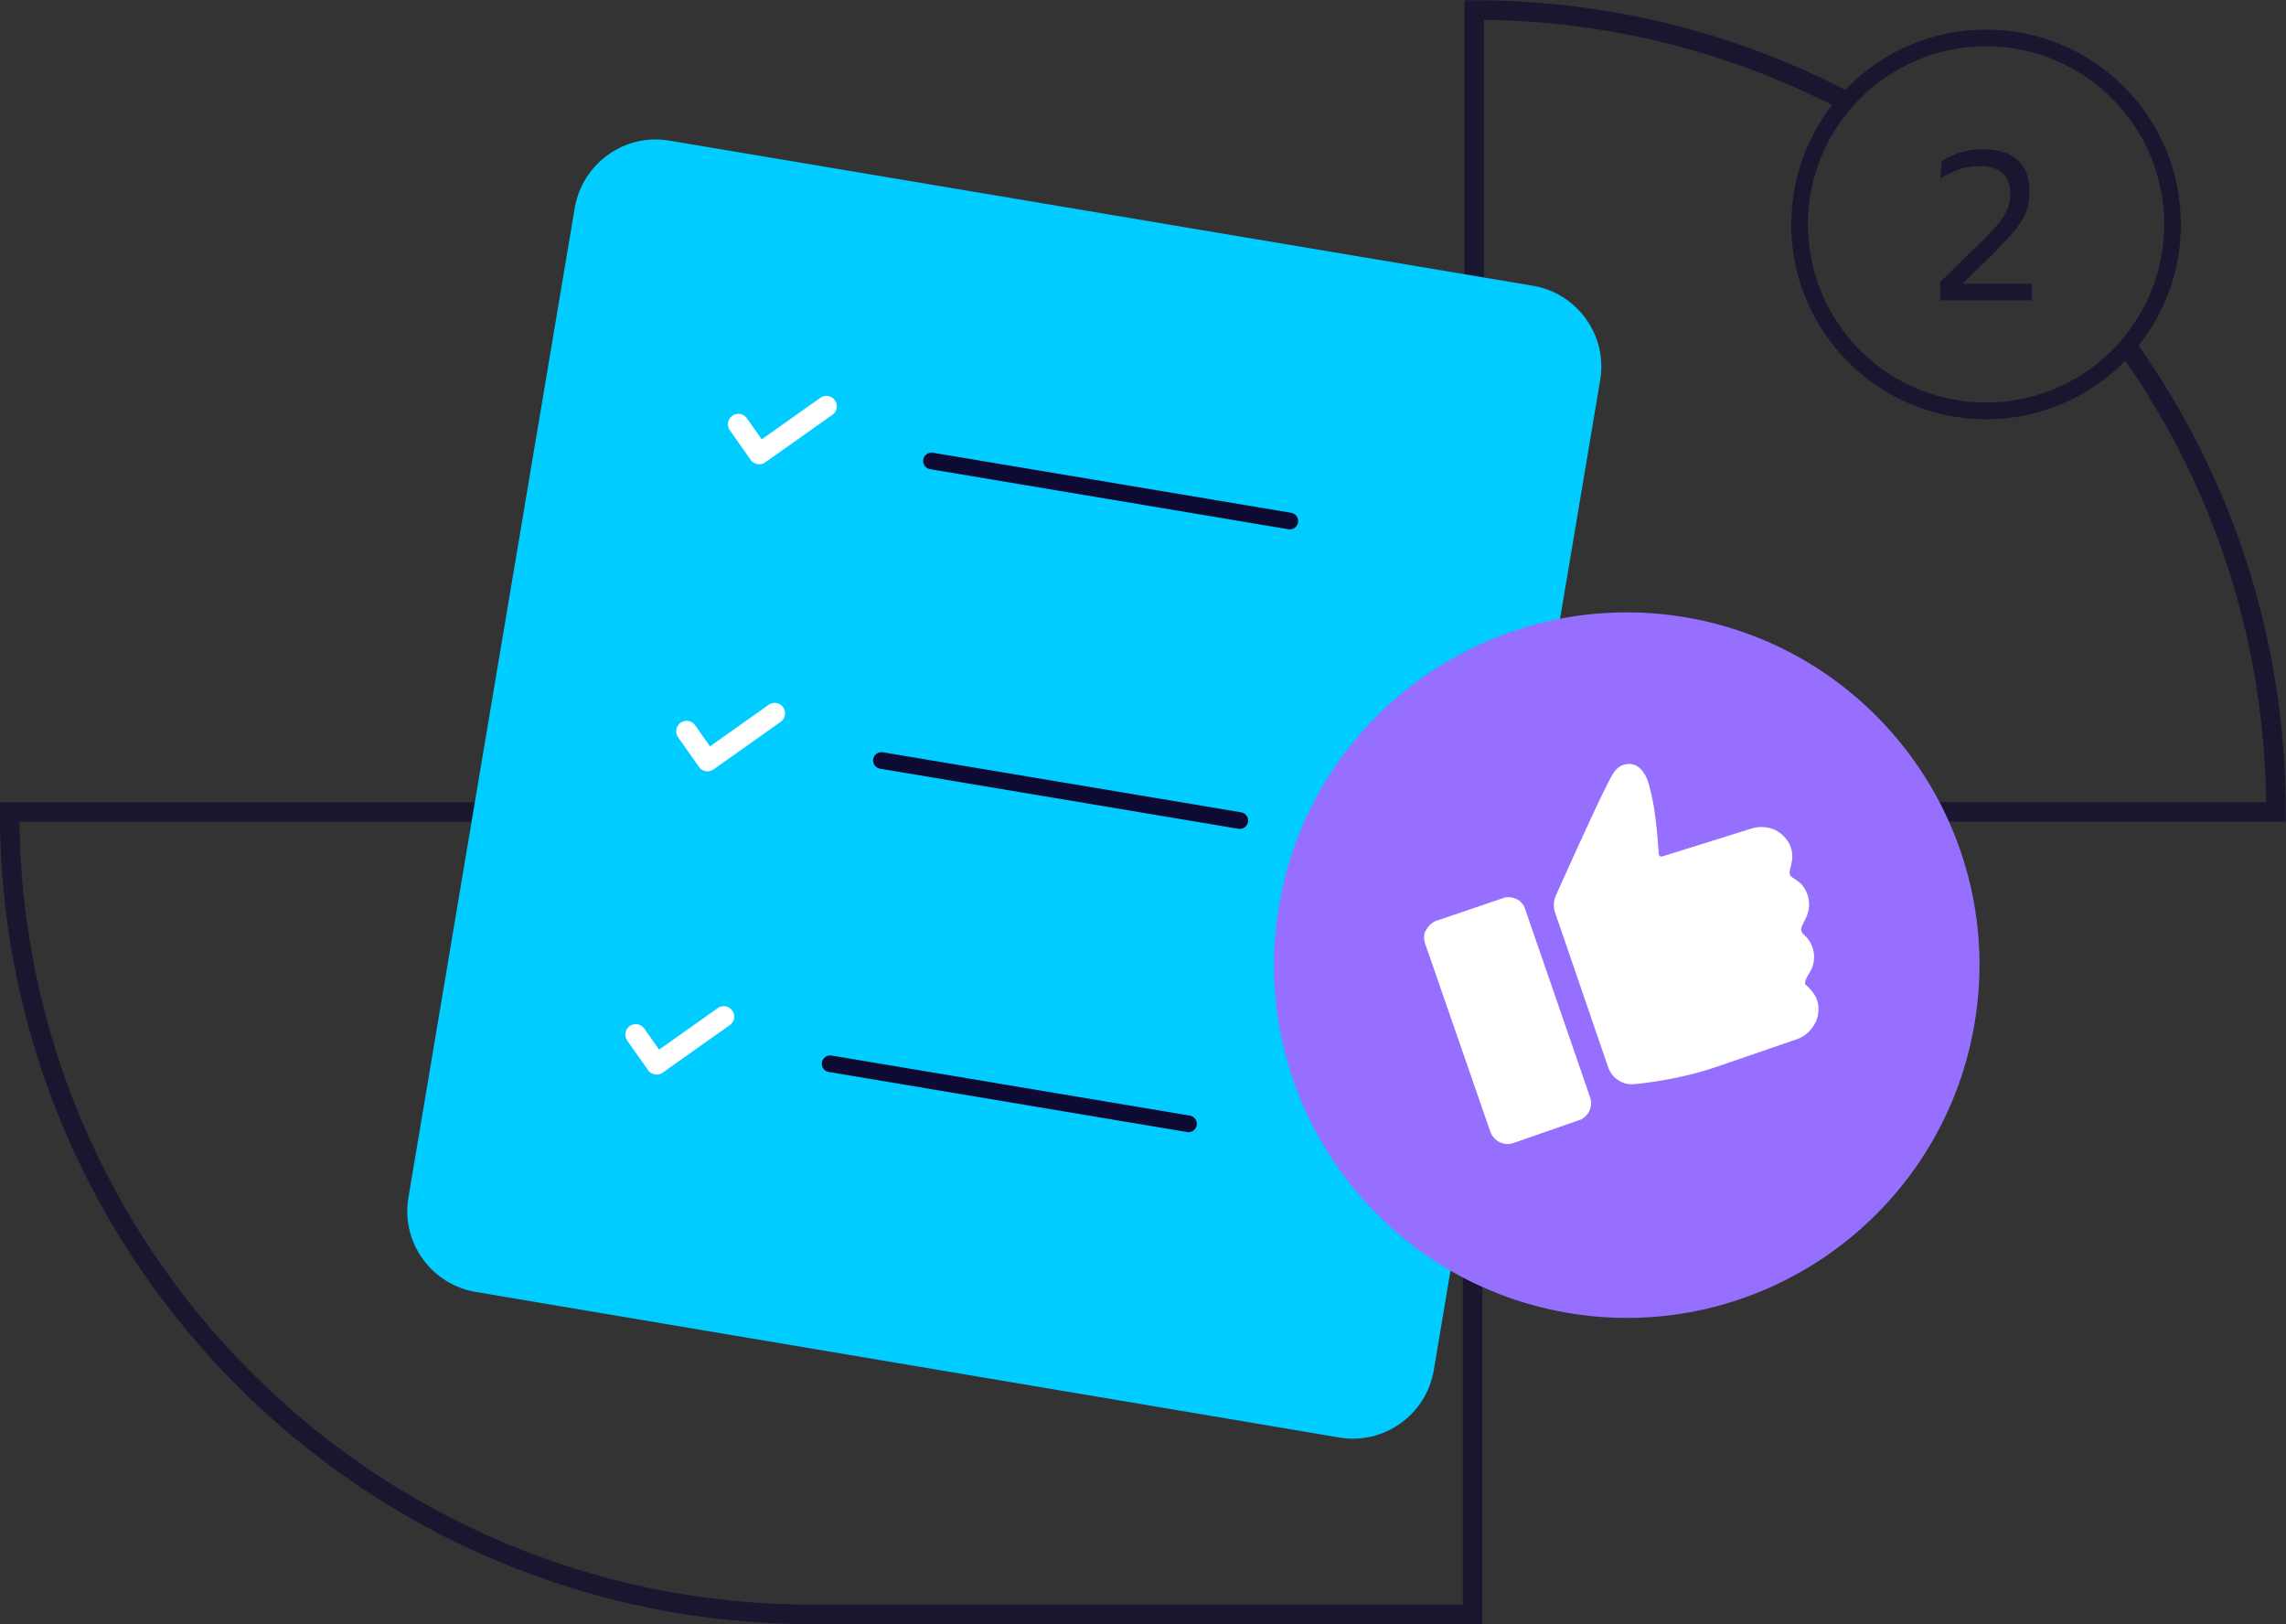 <?xml version="1.0" encoding="utf-8"?>
<!-- Generator: Adobe Illustrator 27.8.1, SVG Export Plug-In . SVG Version: 6.00 Build 0)  -->
<svg version="1.1" id="Layer_1" xmlns="http://www.w3.org/2000/svg" xmlns:xlink="http://www.w3.org/1999/xlink" x="0px" y="0px"
	 viewBox="0 0 548 389.3" style="enable-background:new 0 0 548 389.3;" xml:space="preserve">
<rect x="0" y="0" width="548" height="389.3" fill="#333333" stroke="none"/>
<style type="text/css">
	.st0{fill:#00CCFF;}
	.st1{fill:none;stroke:#FFFFFF;stroke-width:5;stroke-linecap:round;stroke-linejoin:round;}
	.st2{fill:none;stroke:#FFFFFF;stroke-width:4;stroke-linecap:round;stroke-linejoin:round;}
	.st3{fill:none;stroke:#0D0A33;stroke-width:4;stroke-linecap:round;stroke-linejoin:round;}
	.st4{fill:#0D0A33;}
	.st5{fill:#00FFC2;}
	.st6{opacity:0.2;fill:#181818;enable-background:new    ;}
	.st7{fill:none;stroke:#000000;stroke-width:2.197;stroke-linecap:round;stroke-linejoin:round;}
	.st8{fill:#FFFFFF;}
	.st9{fill:none;stroke:#1A1630;stroke-width:4.676;}
	.st10{fill:#1A1630;}
	.st11{fill:#7FFFE0;}
	.st12{fill:#00D2C2;}
	.st13{fill:none;stroke:#1DB4FD;stroke-width:2.222;stroke-linecap:round;stroke-linejoin:round;}
	.st14{fill:none;stroke:#0D0A33;stroke-width:14;stroke-linecap:round;stroke-linejoin:round;}
	.st15{fill:#966FFF;}
	.st16{fill:#F6F6F6;}
	.st17{fill:#DAC3FF;}
	.st18{fill:none;stroke:#0D0A33;stroke-width:3.607;stroke-linecap:round;stroke-linejoin:round;}
	.st19{fill:none;stroke:#0D0A33;stroke-width:8.255;stroke-linecap:round;stroke-linejoin:round;}
	.st20{fill:#FFB73E;stroke:#0D0A33;stroke-width:3.247;stroke-miterlimit:10;}
	.st21{fill:none;stroke:#0D0A33;stroke-width:3.247;stroke-miterlimit:10;}
	.st22{fill:#FFB73E;stroke:#0D0A33;stroke-width:2.955;stroke-miterlimit:10;}
	.st23{fill:none;stroke:#0D0A33;stroke-width:2.955;stroke-miterlimit:10;}
	.st24{fill:none;stroke:#1A1630;stroke-width:4;}
</style>
<g>
	<path class="st9" d="M442.6,24.3c-26.7-14-57-21.9-89.2-21.9h0v192.2h192.2c0-41.6-13.2-80.1-35.7-111.6"/>
	<path class="st9" d="M194.6,387H353V194.7H2.3C2.3,300.9,88.4,387,194.6,387z"/>
	<g>
		<path class="st0" d="M160.4,33.7l207.1,34.8c10.6,1.8,17.9,11.9,16.1,22.6l-39.9,237.4c-1.8,10.6-11.9,17.9-22.6,16.1L114,309.7
			c-10.6-1.8-17.9-11.9-16.1-22.6l39.9-237.4C139.7,39.1,149.8,31.9,160.4,33.7z"/>
		<g>
			<path class="st1" d="M177,101.7l5,7.1l16.1-11.4"/>
			<path class="st1" d="M164.6,175.3l5,7.1l16.1-11.4"/>
			<path class="st1" d="M152.4,248l5,7.1l16.1-11.4"/>
			<path class="st3" d="M223.3,110.5l85.9,14.4"/>
			<path class="st3" d="M211.3,182.3l85.9,14.4"/>
			<path class="st3" d="M199,255l85.9,14.4"/>
		</g>
		<g>
			<path class="st15" d="M306.6,217.1c-7.9,46,23.1,89.7,69.1,97.6c46,7.9,89.7-23.1,97.6-69.1c7.9-46-23.1-89.7-69.1-97.6
				C358.1,140.2,314.4,171.1,306.6,217.1z"/>
			<path class="st8" d="M388.1,183.9c0.5-0.4,1.1-0.6,1.7-0.7c0.6-0.1,1.3-0.1,1.9,0.1c1.1,0.4,2.6,1.5,3.5,4.5
				c1.6,5.4,2,11.2,2.4,16.3c0,0.7,0.1,1.4,0.9,1.2l21.1-6.6c1.7-0.6,3.6-0.6,5.3,0c1.7,0.6,3.1,1.9,4,3.5c0.6,1.2,0.9,2.7,0.7,4
				c-0.2,1.4-0.8,2.7-0.5,3.5c0,0.4,1.1,0.9,2.1,1.7c1,0.8,1.7,1.9,2.1,3.1c0.5,1.5,0.5,3.1,0,4.6c-0.5,1.5-1.5,2.8-1.5,3.5l0,0.4
				c0.1,0.6,0.3,0.8,1.1,1.5c0.7,0.7,1.2,1.6,1.6,2.6c0.5,1.5,0.5,3.1,0,4.6c-0.5,1.5-1.5,2.3-1.8,3.8l0,0.4c0,0.1,1.1,0.9,1.8,1.9
				c0.8,1,1.3,2.2,1.4,3.5c0.1,1.3-0.1,2.6-0.7,3.8c-0.6,1.2-1.4,2.2-2.5,3c-0.6,0.4-1.2,0.8-1.9,1l-18.6,6.4
				c-6.6,2.3-13.5,3.7-20.5,4.4c-1.3,0.1-2.6-0.2-3.7-0.9c-1.1-0.7-1.9-1.7-2.4-2.9l-12.8-37.3c-0.5-1.4-0.4-2.9,0.2-4.2l1.4-3.1
				c3.8-8.5,11-24.3,12.5-26.4C387.3,184.6,387.6,184.2,388.1,183.9L388.1,183.9z"/>
			<path class="st8" d="M343.4,221.2c0.3-0.2,0.6-0.4,1-0.5l15.9-5.4c0.5-0.2,1.1-0.3,1.6-0.2c0.6,0,1.1,0.2,1.6,0.4
				c0.5,0.2,1,0.6,1.3,1c0.4,0.4,0.7,0.9,0.8,1.4c0,0,0,0,0,0c0,0,0,0,0,0c0,0,0,0,0,0c0,0,0,0,0,0l15.6,45.2c0.3,0.9,0.3,1.8,0,2.7
				c-0.3,0.9-0.9,1.7-1.6,2.2c-0.3,0.2-0.6,0.4-1,0.5l-15.8,5.5c-1.1,0.4-2.2,0.3-3.3-0.2c-1-0.5-1.8-1.4-2.2-2.4l-15.7-45.3
				c-0.3-0.9-0.3-1.8,0-2.7C342.1,222.5,342.6,221.7,343.4,221.2L343.4,221.2z"/>
		</g>
	</g>
	<path class="st10" d="M487.1,71.9v-3.9h-18.2l1.9,0.8v-1.1l7.2-7.1c1.8-1.8,3.3-3.4,4.6-4.9s2.3-3,2.9-4.5c0.7-1.5,1-3.2,1-5.1
		v-0.4c0-3.2-0.9-5.6-2.8-7.3c-1.8-1.7-4.6-2.6-8.3-2.6c-1.5,0-2.9,0.1-4.1,0.4c-1.2,0.3-2.3,0.6-3.3,1.1c-1,0.4-1.8,0.9-2.5,1.3
		l-0.4,4.2c1.2-0.8,2.7-1.5,4.3-2.1c1.6-0.6,3.3-0.9,5.2-0.9c1.7,0,3,0.3,4.1,0.8c1.1,0.5,1.8,1.2,2.4,2.2c0.5,1,0.8,2.1,0.8,3.5
		v0.3c0,1.4-0.3,2.8-0.9,4c-0.6,1.3-1.5,2.6-2.7,3.9c-1.2,1.3-2.6,2.8-4.3,4.4l-8.9,8.7v4.4H487.1z"/>
	<circle class="st24" cx="476.1" cy="53.8" r="44.7"/>
</g>
</svg>
